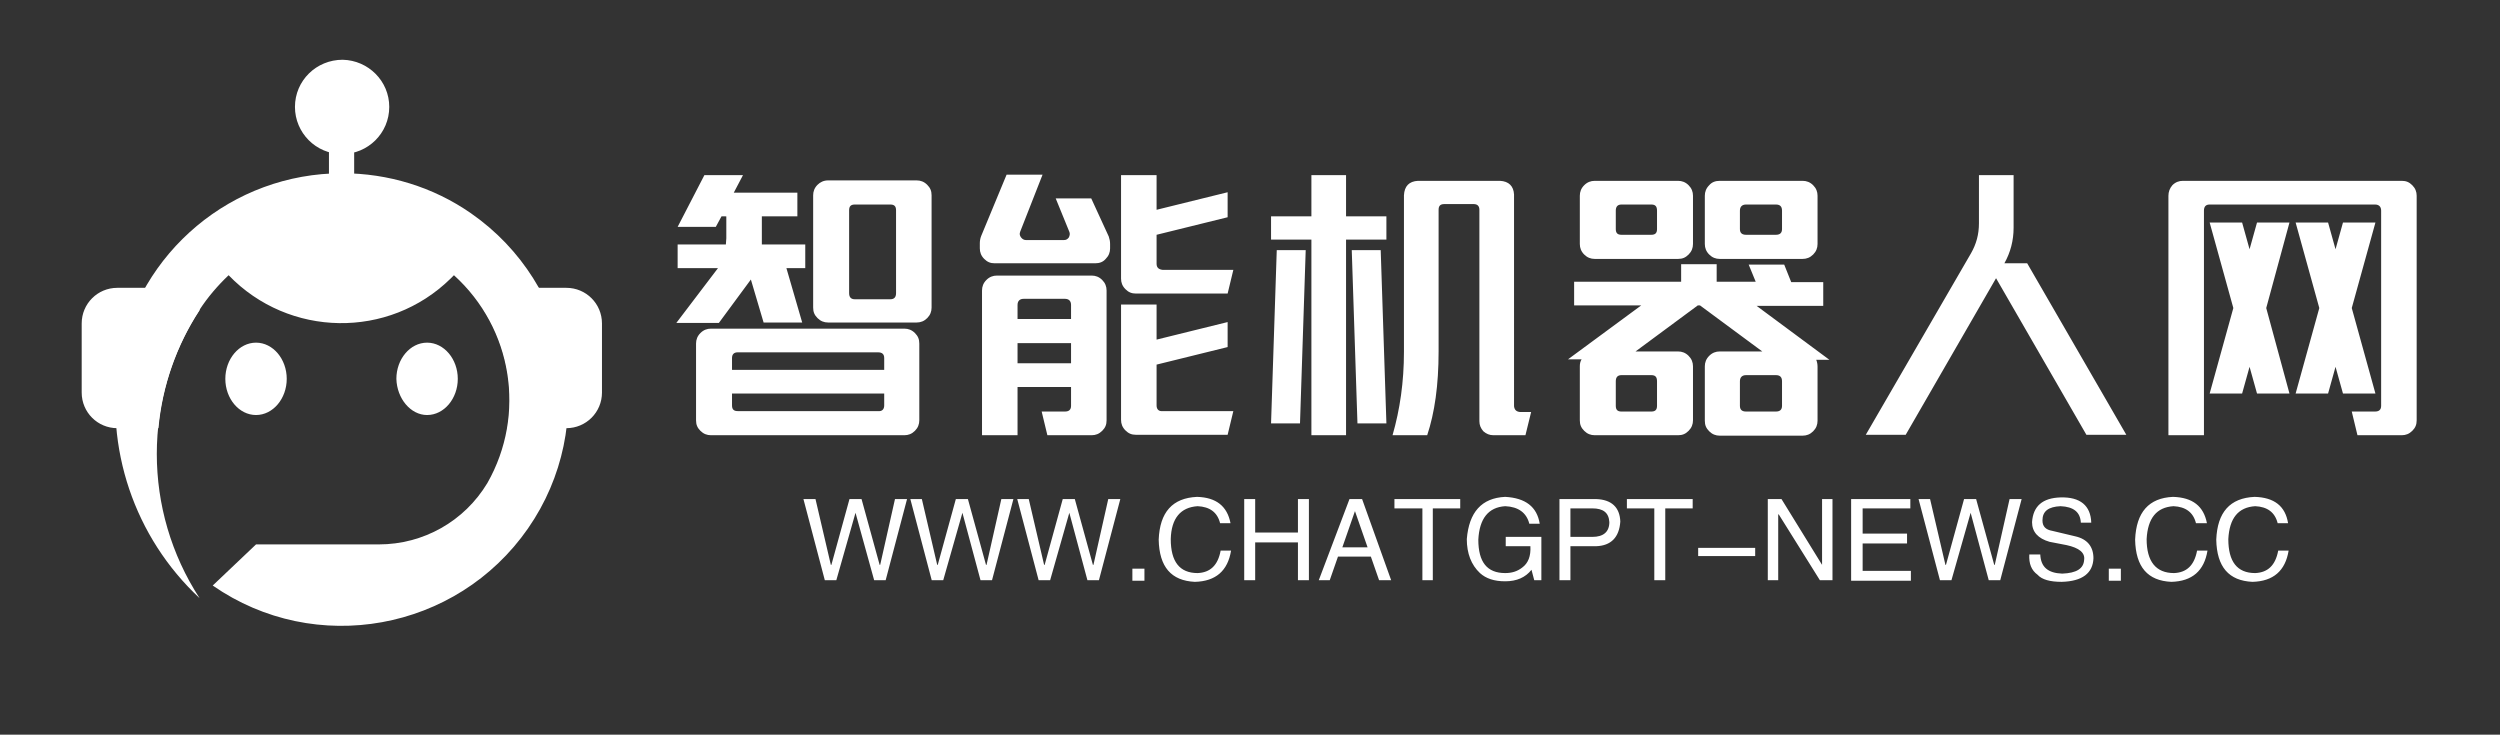 <?xml version="1.0" encoding="utf-8"?>
<!-- Generator: Adobe Illustrator 23.0.2, SVG Export Plug-In . SVG Version: 6.00 Build 0)  -->
<svg version="1.1" id="图层_1" xmlns="http://www.w3.org/2000/svg" xmlns:xlink="http://www.w3.org/1999/xlink" x="0px" y="0px"
	 viewBox="0 0 456 134" style="enable-background:new 0 0 456 134;" xml:space="preserve">
<rect x="0" y="0" width="456" height="134" fill="#333333" stroke="none"/>
<style type="text/css">
	.st0{fill:#FFFFFF;fill-opacity:0;}
	.st1{fill:#FFFFFF;}
</style>
<g transform="translate(0,0)">
	<g>
		<rect x="14.9" y="10.9" class="st0" width="94.9" height="103.2"/>
		<path class="st1" d="M109.8,59v12.6c0,3.6-2.9,6.5-6.5,6.5H92.6c0.3-1.7,0.4-3.4,0.4-5.2c0-5.8-1.6-11.4-4.7-16.3v-3.5
			c0-0.3,0.3-0.6,0.6-0.6l0,0h14.4C106.9,52.5,109.8,55.4,109.8,59z M36.4,56.6v-3.5c0-0.3-0.3-0.6-0.6-0.6h0H21.4
			c-3.6,0-6.5,2.9-6.5,6.5v12.6c0,3.6,2.9,6.5,6.5,6.5h7.5C29.6,70.4,32.2,63,36.4,56.6z M60,41.3h4.6V23.1H60V41.3z M53.8,19.5
			c0,4.7,3.8,8.6,8.6,8.6c4.7,0,8.6-3.8,8.6-8.6c0-4.7-3.8-8.5-8.5-8.6C57.7,10.9,53.8,14.7,53.8,19.5
			C53.8,19.5,53.8,19.5,53.8,19.5z M77.9,75.7c3.1,0,5.6-3,5.6-6.6c0-3.6-2.5-6.6-5.6-6.6c-3.1,0-5.6,3-5.6,6.6
			C72.4,72.7,74.9,75.7,77.9,75.7z M52.3,69.1c0-3.6-2.5-6.6-5.6-6.6c-3.1,0-5.6,3-5.6,6.6c0,3.6,2.5,6.6,5.6,6.6
			C49.8,75.7,52.3,72.7,52.3,69.1z"/>
		<path class="st1" d="M62.4,31.6c-20,0-37.1,14.3-40.7,34c-2.7,16.1,2.8,32.4,14.7,43.5c-10.4-16-10.4-36.6,0-52.6
			c1.5-2.3,3.3-4.4,5.3-6.3c11,11.4,29.2,11.7,40.5,0.6c0.2-0.2,0.4-0.4,0.6-0.6c10.7,9.7,13.2,25.4,6.1,37.9
			c-4.2,7-11.7,11.2-19.8,11.2H46.7l-7.9,7.5c18.7,13,44.5,8.3,57.5-10.4s8.3-44.5-10.4-57.5C79,34.1,70.8,31.6,62.4,31.6z"/>
	</g>
</g>
<g transform="translate(56.4,7.705)">
	<g transform="translate(0,0)">
		<g transform="scale(0.8)">
			<g>
				<path class="st1" d="M96.8,34.3h14.5v5.4h-8.1v6.4h9.9v5.4h-4.3l3.6,12.4h-8.8l-2.9-9.8L93.4,64h-9.7l9.5-12.5H84v-5.4h11
					c0-0.5,0.1-1,0.1-1.4l0,0v-5H94l-1.3,2.4H84l6.1-11.8h8.8L96.8,34.3z M118.3,31.5h20.2c0.9,0,1.7,0.3,2.4,1l0,0
					c0.7,0.7,1,1.4,1,2.4l0,0v25.6c0,0.9-0.3,1.7-1,2.4l0,0c-0.7,0.7-1.5,1-2.4,1l0,0h-20.2c-0.9,0-1.7-0.3-2.4-1l0,0
					c-0.7-0.7-1-1.4-1-2.4l0,0V34.9c0-0.9,0.3-1.7,1-2.4l0,0C116.5,31.9,117.3,31.5,118.3,31.5L118.3,31.5z M132.5,37h-8.1
					c-0.9,0-1.3,0.4-1.3,1.3l0,0v18.9c0,0.9,0.4,1.4,1.3,1.4l0,0h8.1c0.9,0,1.3-0.5,1.3-1.4l0,0V38.3C133.8,37.4,133.4,37,132.5,37
					L132.5,37z M96.4,72v2.7h34.7V72c0-0.9-0.5-1.3-1.4-1.3l0,0h-32C96.8,70.7,96.4,71.2,96.4,72L96.4,72z M131.1,82.8v-2.7H96.4
					v2.7c0,0.9,0.4,1.3,1.3,1.3l0,0h32C130.6,84.2,131.1,83.7,131.1,82.8L131.1,82.8z M91.6,65.3h44.1c0.9,0,1.7,0.3,2.4,1l0,0
					c0.7,0.7,1,1.4,1,2.4l0,0v17.5c0,0.9-0.3,1.7-1,2.4l0,0c-0.7,0.7-1.5,1-2.4,1l0,0H91.6c-0.9,0-1.7-0.3-2.4-1l0,0
					c-0.7-0.7-1-1.4-1-2.4l0,0V68.7c0-0.9,0.3-1.7,1-2.4l0,0C89.9,65.6,90.7,65.3,91.6,65.3L91.6,65.3z M178.4,53.2h-21.6
					c-0.9,0-1.7,0.3-2.4,1l0,0c-0.7,0.7-1,1.5-1,2.4l0,0v33h8.1v-11h12.2v4.3c0,0.9-0.5,1.3-1.4,1.3l0,0H167l1.3,5.4h10.1
					c0.9,0,1.7-0.3,2.4-1l0,0c0.7-0.7,1-1.4,1-2.4l0,0V56.6c0-0.9-0.3-1.7-1-2.4l0,0C180.1,53.5,179.3,53.2,178.4,53.2L178.4,53.2z
					 M162.9,58.5h9.4c0.9,0,1.4,0.5,1.4,1.4l0,0v3.2h-12.2v-3.2C161.5,59,162,58.5,162.9,58.5L162.9,58.5z M173.7,73.2h-12.2v-4.6
					h12.2V73.2z M178.3,35.6h-8.1l3.1,7.6c0.2,0.4,0.1,0.9-0.1,1.3l0,0c-0.3,0.4-0.6,0.6-1.1,0.6l0,0h-8.7c-0.4,0-0.8-0.2-1.1-0.6
					l0,0c-0.3-0.4-0.4-0.8-0.2-1.3l0,0l5.1-13H159l-5.8,14c-0.2,0.5-0.3,1.1-0.3,1.6l0,0v1.2c0,0.9,0.3,1.7,1,2.4l0,0
					c0.7,0.7,1.4,1,2.4,1l0,0h22.9c1,0,1.8-0.3,2.4-1l0,0c0.7-0.7,1-1.5,1-2.4l0,0V46c0-0.6-0.1-1.1-0.3-1.7l0,0L178.3,35.6z
					 M193.2,50.5v-6.6l16.2-4v-5.7l-16.2,4v-7.9h-8.1v23.6c0,0.9,0.3,1.7,1,2.4l0,0c0.7,0.7,1.4,1,2.4,1l0,0h20.9l1.3-5.4h-16.1
					C193.7,51.8,193.2,51.4,193.2,50.5L193.2,50.5z M193.2,82.8v-9.3l16.2-4v-5.7l-16.2,4v-8h-8.1v26.3c0,0.9,0.3,1.7,1,2.4l0,0
					c0.7,0.7,1.4,1,2.4,1l0,0h20.9l1.3-5.4h-16.1C193.7,84.2,193.2,83.7,193.2,82.8L193.2,82.8z M257.5,70.5V38.2
					c0-0.9,0.4-1.3,1.3-1.3l0,0h6.6h0.1c0.8,0,1.3,0.4,1.3,1.3l0,0v48.2c0,0.9,0.3,1.6,0.9,2.3l0,0c0.7,0.6,1.4,0.9,2.3,0.9l0,0h7.3
					l1.3-5.3h-2.6c-0.8-0.1-1.2-0.5-1.3-1.3l0,0V34.7c-0.1-1.9-1.2-3-3.2-3.1l0,0h-18.7c-2,0.1-3.1,1.2-3.2,3.3l0,0v35.7
					c0,6.8-0.9,13.1-2.6,19l0,0h7.9C256.6,84.5,257.5,78.2,257.5,70.5L257.5,70.5z M228.5,45v44.6h7.9V45h9.2v-5.3h-9.2v-9.4h-7.9
					v9.4h-9.2V45H228.5z M227.2,47.4h-6.6l-1.3,39.5h6.6L227.2,47.4z M244.3,47.4h-6.6l1.3,39.5h6.6L244.3,47.4z M306,37h-6.8
					c-0.9,0-1.3,0.5-1.3,1.4l0,0v4.2c0,0.9,0.4,1.3,1.3,1.3l0,0h6.8c0.9,0,1.3-0.4,1.3-1.3l0,0v-4.2C307.3,37.4,306.9,37,306,37
					L306,37z M328.2,50.7h8.1l1.6,4h7.3v5.4H330l16.6,12.3h-3c0.2,0.5,0.3,1,0.3,1.6l0,0v12.3c0,0.9-0.3,1.7-1,2.4l0,0
					c-0.7,0.7-1.5,1-2.4,1l0,0h-18.9c-0.9,0-1.7-0.3-2.4-1l0,0c-0.7-0.7-1-1.4-1-2.4l0,0V73.9c0-0.9,0.3-1.7,1-2.4l0,0
					c0.7-0.7,1.5-1,2.4-1l0,0h9.7l-14.2-10.5h-0.5l-14.2,10.5h9.7c0.9,0,1.7,0.3,2.4,1l0,0c0.7,0.7,1,1.5,1,2.4l0,0v12.3
					c0,0.9-0.3,1.7-1,2.4l0,0c-0.7,0.7-1.4,1-2.4,1l0,0h-19c-0.9,0-1.7-0.3-2.4-1l0,0c-0.7-0.7-1-1.4-1-2.4l0,0V73.9
					c0-0.6,0.1-1.1,0.4-1.6l0,0H287l16.7-12.3h-15.3v-5.4h24.4v-4h8.1v4h8.9L328.2,50.7z M334.4,75.9h-6.8c-0.9,0-1.4,0.5-1.4,1.4
					l0,0v5.6c0,0.9,0.5,1.3,1.4,1.3l0,0h6.8c0.9,0,1.4-0.4,1.4-1.3l0,0v-5.6C335.8,76.3,335.3,75.9,334.4,75.9L334.4,75.9z
					 M306,75.9h-6.8c-0.9,0-1.3,0.5-1.3,1.4l0,0v5.6c0,0.9,0.4,1.3,1.3,1.3l0,0h6.8c0.9,0,1.3-0.4,1.3-1.3l0,0v-5.6
					C307.3,76.3,306.9,75.9,306,75.9L306,75.9z M334.4,37h-6.8c-0.9,0-1.4,0.5-1.4,1.4l0,0v4.2c0,0.9,0.5,1.3,1.4,1.3l0,0h6.8
					c0.9,0,1.4-0.4,1.4-1.3l0,0v-4.2C335.8,37.4,335.3,37,334.4,37L334.4,37z M321.6,31.6h18.9c0.9,0,1.7,0.3,2.4,1l0,0
					c0.7,0.7,1,1.5,1,2.4l0,0v11c0,0.9-0.3,1.7-1,2.4l0,0c-0.7,0.7-1.5,1-2.4,1l0,0h-18.9c-0.9,0-1.7-0.3-2.4-1l0,0
					c-0.7-0.7-1-1.5-1-2.4l0,0V35c0-0.9,0.3-1.7,1-2.4l0,0C319.8,31.9,320.6,31.6,321.6,31.6L321.6,31.6z M293.1,31.6h19
					c0.9,0,1.7,0.3,2.4,1l0,0c0.7,0.7,1,1.5,1,2.4l0,0v11c0,0.9-0.3,1.7-1,2.4l0,0c-0.7,0.7-1.4,1-2.4,1l0,0h-19
					c-0.9,0-1.7-0.3-2.4-1l0,0c-0.7-0.7-1-1.5-1-2.4l0,0V35c0-0.9,0.3-1.7,1-2.4l0,0C291.4,31.9,292.2,31.6,293.1,31.6L293.1,31.6z
					 M380.5,30.3h8.1v12c0,2.9-0.7,5.6-2.1,8.1l0,0h5.2l22.6,39.1h-9.1l-20.6-35.7l-20.6,35.7h-9.1l24-41.4c1.2-2.1,1.8-4.3,1.8-6.8
					l0,0V30.3z M433.3,80.1h7.4l1.7-6.1l1.7,6.1h7.4l-5.3-19.5l5.3-19.5h-7.4l-1.7,6.1l-1.7-6.1h-7.4l5.4,19.5L433.3,80.1z
					 M452.9,80.1h7.4L462,74l1.7,6.1h7.4l-5.4-19.5l5.4-19.5h-7.4l-1.7,6.1l-1.7-6.1h-7.4l5.4,19.5L452.9,80.1z M423.9,35v54.6h8.1
					V38.4c0-0.9,0.4-1.4,1.3-1.4l0,0H471c0.9,0,1.4,0.5,1.4,1.4l0,0v44.5c0,0.9-0.5,1.3-1.4,1.3l0,0h-5.3l1.3,5.4h10.1
					c0.9,0,1.7-0.3,2.4-1l0,0c0.7-0.7,1-1.4,1-2.4l0,0V35c0-0.9-0.3-1.7-1-2.4l0,0c-0.7-0.7-1.4-1-2.4-1l0,0h-49.9
					c-0.9,0-1.7,0.3-2.4,1l0,0C424.2,33.3,423.9,34.1,423.9,35L423.9,35z"/>
			</g>
		</g>
	</g>
	<g transform="translate(12.345,31.224)">
		<g transform="scale(1, 1)">
			<g transform="scale(1)">
				<path class="st1" d="M87.3,54.6L87.3,54.6l-3.5,12.3h-2.1l-3.9-14.8H80l2.8,12h0.1l3.3-12h2.2l3.3,12h0.1l2.7-12h2.2l-3.9,14.8
					h-2.1L87.3,54.6z M106.8,54.6L106.8,54.6l-3.5,12.3h-2.1l-3.9-14.8h2.1l2.8,12h0.1l3.3-12h2.2l3.3,12h0.1l2.7-12h2.2l-3.9,14.8
					h-2.1L106.8,54.6z M126.3,54.6L126.3,54.6l-3.5,12.3h-2.1l-3.9-14.8h2.1l2.8,12h0.1l3.3-12h2.2l3.3,12h0.1l2.7-12h2.2l-3.9,14.8
					h-2.1L126.3,54.6z M137.8,64.8h2.2v2.2h-2.2V64.8z M155.7,56.5L155.7,56.5h-1.9c-0.5-2-1.9-3-4.1-3.1l0,0
					c-3.1,0.2-4.8,2.2-4.9,6l0,0c0,4.1,1.6,6.2,4.9,6.2l0,0c2.3-0.1,3.7-1.4,4.2-4.1l0,0h1.9c-0.6,3.7-2.8,5.6-6.6,5.7l0,0
					c-4.3-0.2-6.5-2.7-6.6-7.7l0,0c0.2-5,2.5-7.6,7-7.8l0,0C153.1,51.8,155.1,53.4,155.7,56.5z M160.2,58.2h7.8v-6.1h2v14.8h-2v-6.9
					h-7.8v6.9h-2V52.1h2V58.2z M182.8,66.9l-1.5-4.3h-6l-1.5,4.3h-2l5.6-14.8h2.3l5.3,14.8H182.8z M178.4,54.3l-2.3,6.6h4.6
					L178.4,54.3L178.4,54.3z M190.6,53.8h-5v-1.7h12v1.7h-5v13.1h-1.9V53.8z M210.4,60.7h-4.5V59h6.5v7.9h-1.3l-0.5-1.9
					c-1.1,1.4-2.7,2.1-4.8,2.1l0,0c-2,0-3.5-0.5-4.6-1.5l0,0c-1.6-1.5-2.4-3.6-2.4-6.2l0,0c0.4-4.9,2.7-7.5,7-7.7l0,0
					c3.7,0.2,5.8,1.8,6.3,4.9l0,0h-1.9c-0.5-2-2-3.1-4.4-3.2l0,0c-3.1,0.2-4.7,2.3-4.9,6.1l0,0c0,4.1,1.6,6.1,4.9,6.1l0,0
					c1.2,0,2.2-0.3,3.1-1l0,0C210,63.8,210.5,62.5,210.4,60.7L210.4,60.7z M221.7,53.8h-4v5.2h4c2,0,3.1-0.9,3.1-2.7l0,0
					C224.7,54.6,223.7,53.8,221.7,53.8L221.7,53.8z M222.4,60.7h-4.7v6.2h-2V52.1h6.7c2.8,0.1,4.3,1.5,4.4,4.1l0,0
					C226.6,59.1,225.1,60.6,222.4,60.7L222.4,60.7z M233,53.8h-5v-1.7h12v1.7h-5v13.1H233V53.8z M251.4,61v1.5H241V61H251.4z
					 M256.2,52.1l7.4,12v-12h1.9v14.8h-2.3l-7.5-12h-0.1v12h-1.9V52.1H256.2z M270.9,65.2h8.9v1.8h-10.9V52.1h10.8v1.7h-8.7v4.6h8.1
					v1.8h-8.1V65.2z M290.7,54.6L290.7,54.6l-3.5,12.3h-2.1l-3.9-14.8h2.1l2.8,12h0.1l3.3-12h2.2l3.3,12h0.1l2.7-12h2.2l-3.9,14.8
					h-2.1L290.7,54.6z M312.7,56.4L312.7,56.4h-1.9c-0.1-1.9-1.3-2.9-3.7-3l0,0c-2.2,0.1-3.3,0.9-3.3,2.6l0,0c0,1.1,0.6,1.7,1.8,1.9
					l0,0l4.2,1c2.2,0.5,3.3,1.9,3.3,4l0,0c-0.1,2.7-2,4.2-5.8,4.3l0,0c-2.1,0-3.6-0.4-4.4-1.3l0,0c-1.1-0.8-1.6-2-1.5-3.7l0,0h2
					c0.1,2.3,1.4,3.4,4,3.5l0,0c2.6-0.1,3.9-0.9,4-2.5l0,0c0.2-1.3-0.9-2.2-3.2-2.7l0,0l-3.1-0.6c-2.1-0.6-3.2-1.8-3.2-3.6l0,0
					c0.2-2.9,1.9-4.4,5.2-4.5l0,0C310.7,51.7,312.6,53.3,312.7,56.4z M315.9,64.8h2.2v2.2h-2.2V64.8z M333.8,56.5L333.8,56.5h-2
					c-0.5-2-1.9-3-4.1-3.1l0,0c-3.1,0.2-4.7,2.2-4.9,6l0,0c0,4.1,1.7,6.2,5,6.2l0,0c2.3-0.1,3.7-1.4,4.2-4.1l0,0h1.9
					c-0.6,3.7-2.8,5.6-6.6,5.7l0,0c-4.3-0.2-6.5-2.7-6.6-7.7l0,0c0.2-5,2.5-7.6,6.9-7.8l0,0C331.2,51.8,333.2,53.4,333.8,56.5z
					 M348.6,56.5L348.6,56.5h-1.9c-0.5-2-1.9-3-4.1-3.1l0,0c-3.1,0.2-4.7,2.2-4.9,6l0,0c0,4.1,1.6,6.2,4.9,6.2l0,0
					c2.3-0.1,3.7-1.4,4.2-4.1l0,0h1.9c-0.6,3.7-2.8,5.6-6.6,5.7l0,0c-4.3-0.2-6.5-2.7-6.6-7.7l0,0c0.2-5,2.5-7.6,7-7.8l0,0
					C346.1,51.8,348.1,53.4,348.6,56.5z"/>
			</g>
		</g>
	</g>
</g>
</svg>
